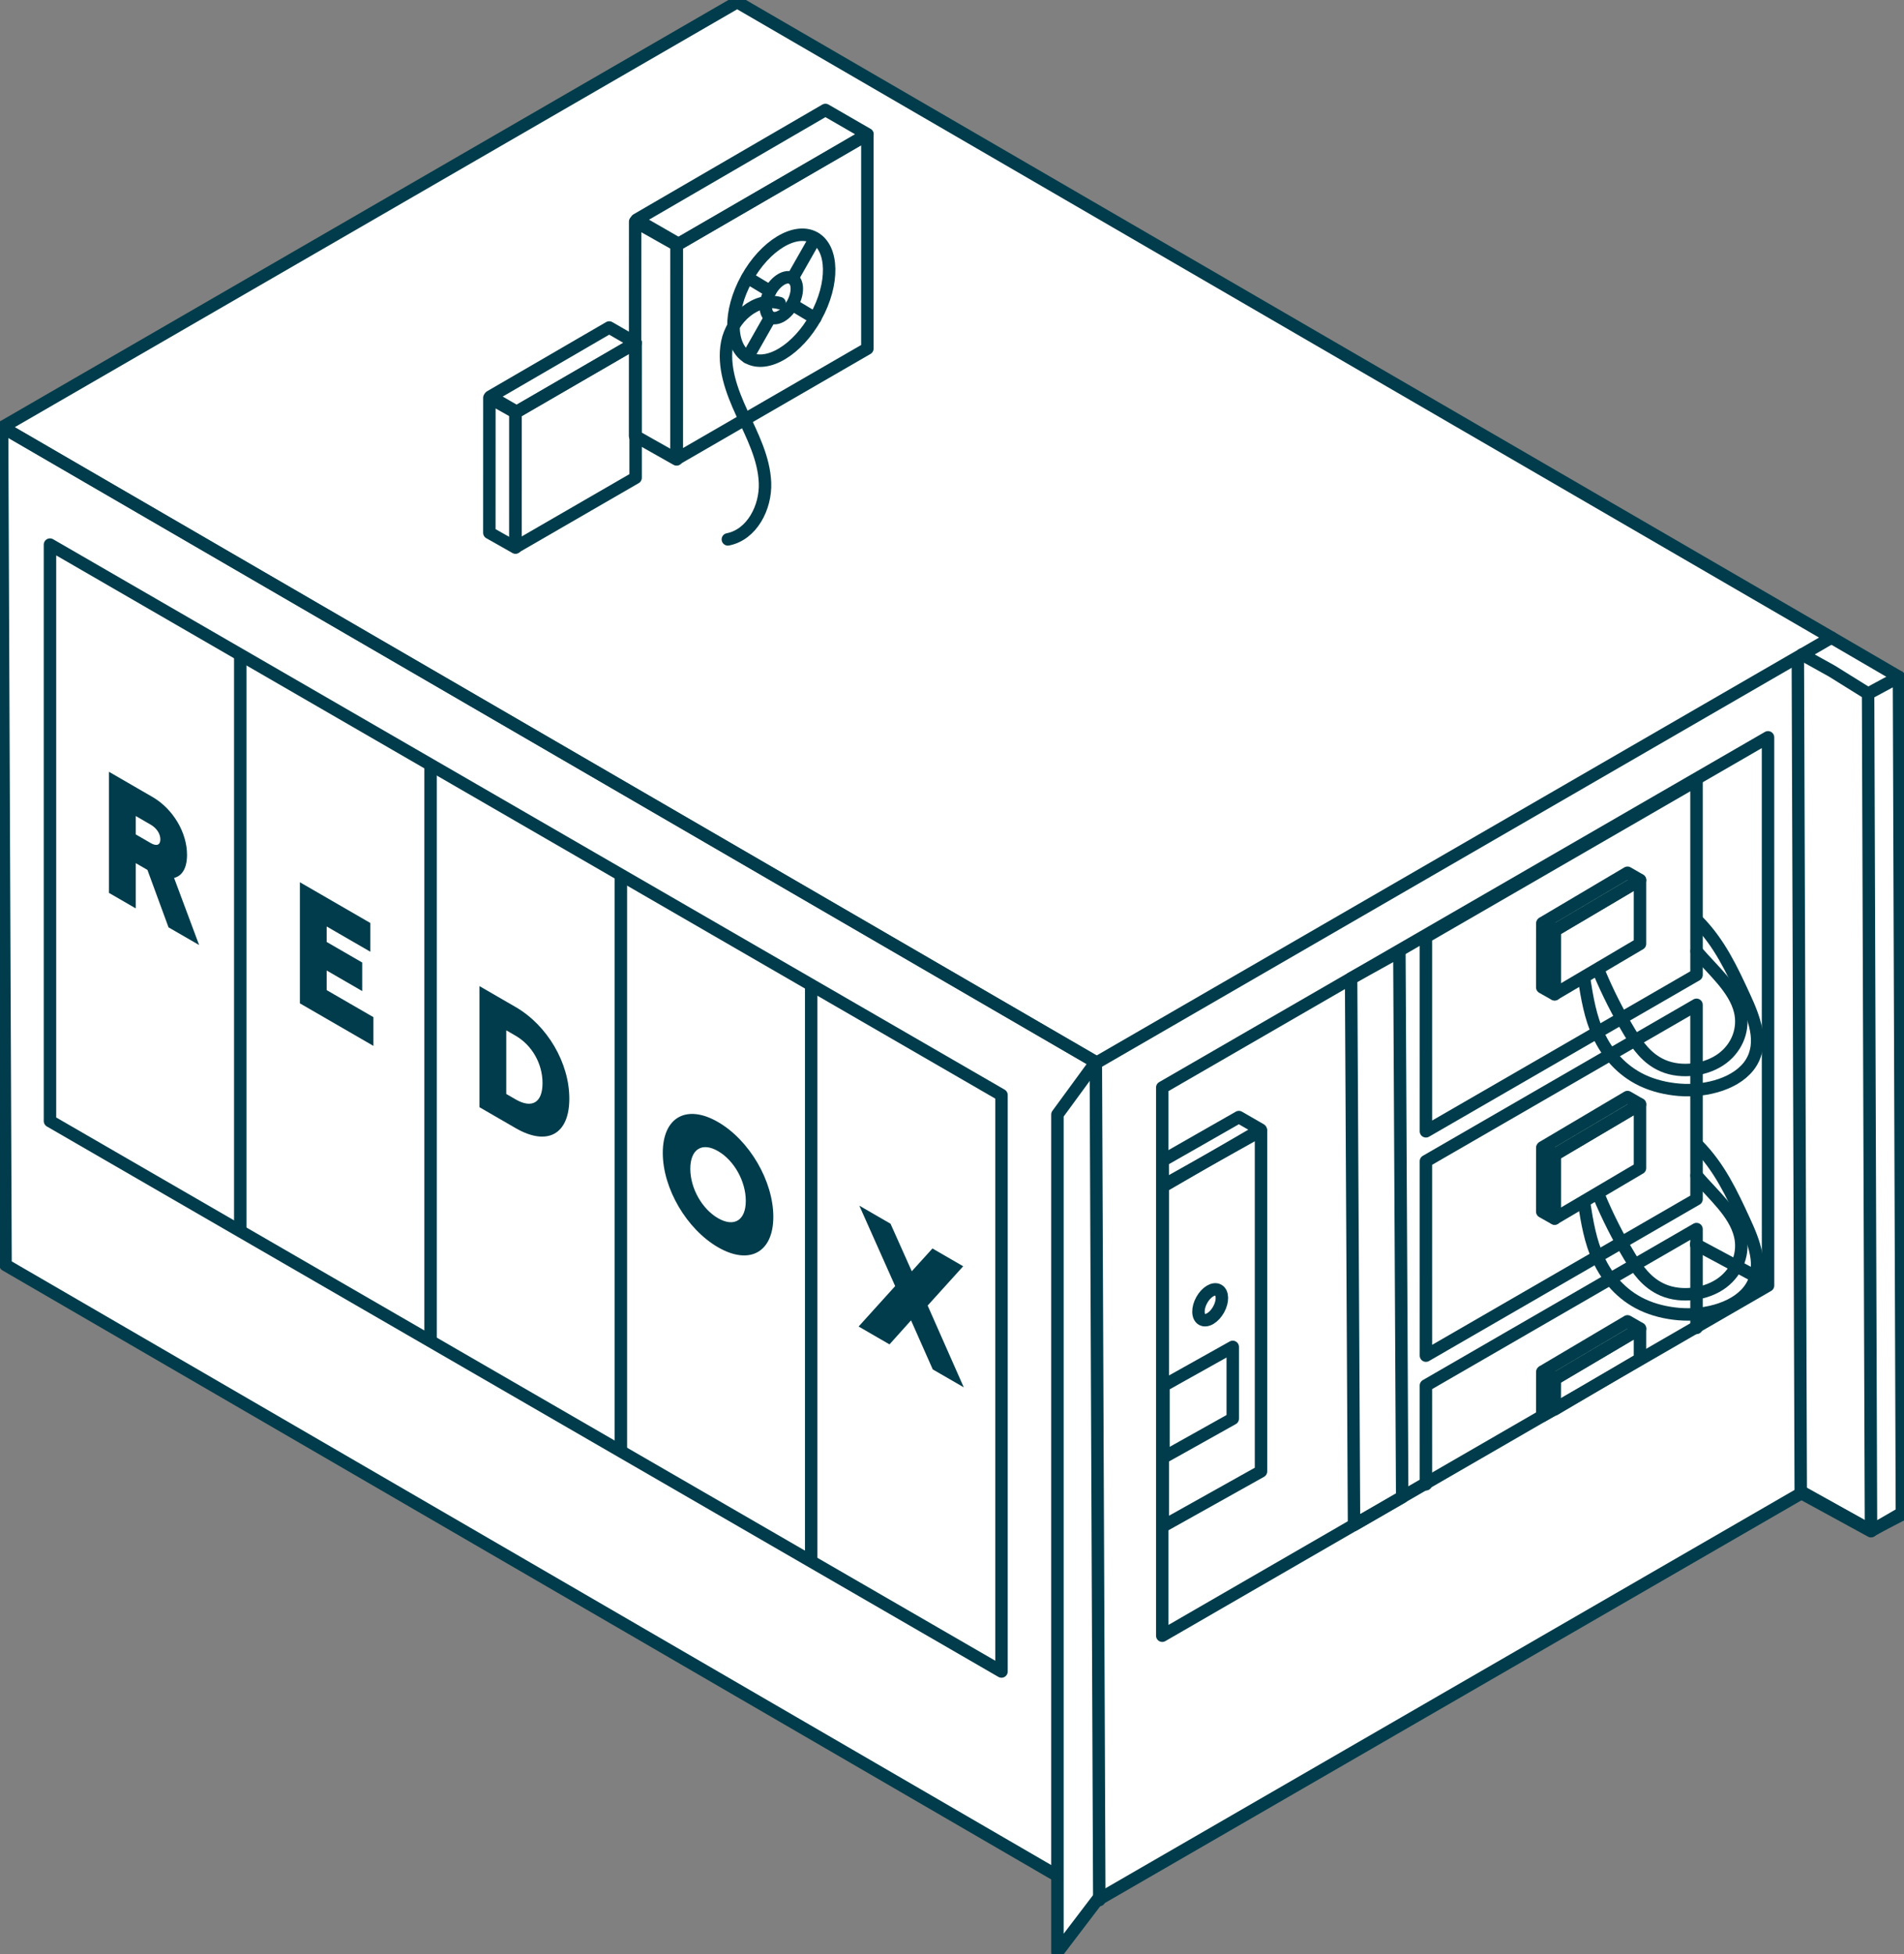 <svg width="153" height="157" viewBox="0 0 153 157" fill="none" xmlns="http://www.w3.org/2000/svg">
<rect x="0" y="0" width="153" height="157" fill="#808080" stroke="none"/>
<g clip-path="url(#clip0_886_213)">
<path d="M152.766 54.382C152.766 54.368 152.764 54.355 152.761 54.341C152.756 54.321 152.747 54.304 152.736 54.287C152.732 54.284 152.73 54.279 152.727 54.276C152.715 54.26 152.702 54.247 152.683 54.237L147.257 51.074L59.322 0.022C59.27 -0.009 59.206 -0.009 59.154 0.022L0.138 34.154C0.12 34.157 0.101 34.162 0.084 34.172C0.032 34.203 0 34.258 0 34.319L0.278 101.627C0.278 101.688 0.31 101.742 0.362 101.772L84.732 150.756C84.754 150.77 84.779 150.775 84.803 150.776V156.831C84.803 156.904 84.848 156.968 84.917 156.991C84.936 156.998 84.953 157 84.971 157C85.024 157 85.072 156.976 85.105 156.934L88.257 152.796C88.28 152.808 88.305 152.817 88.332 152.817C88.42 152.817 88.489 152.749 88.497 152.663L144.755 120.15L150.266 123.158C150.291 123.172 150.318 123.179 150.347 123.179C150.377 123.179 150.406 123.17 150.433 123.155C150.451 123.143 150.466 123.13 150.478 123.113L150.896 122.87L152.906 121.822C152.961 121.793 152.997 121.734 152.997 121.672L152.762 54.383L152.766 54.382Z" fill="white"/>
<path d="M84.816 150.609L0.446 101.626L0.168 34.317L88.058 85.338L88.336 152.646" stroke="#003C4B" stroke-linecap="round" stroke-linejoin="round"/>
<path d="M112.676 120.278L108.806 122.511L108.572 78.598L112.45 76.445L112.676 120.278Z" stroke="#003C4B" stroke-linecap="round" stroke-linejoin="round"/>
<path d="M150.114 55.724L150.338 120.31L150.348 122.967L144.846 119.904L144.755 119.956L144.703 119.927L144.469 52.926L144.816 52.584" stroke="#003C4B" stroke-linecap="round" stroke-linejoin="round"/>
<path d="M150.348 122.966V123.01L144.755 119.956L144.846 119.903L150.348 122.966Z" stroke="#003C4B" stroke-linecap="round" stroke-linejoin="round"/>
<path d="M144.816 52.584L147.201 53.91L150.114 55.724L152.597 54.384L152.832 121.672L150.348 122.967" stroke="#003C4B" stroke-linecap="round" stroke-linejoin="round"/>
<path d="M88.127 85.368L0.192 34.316L59.238 0.169L147.171 51.221L88.127 85.368Z" stroke="#003C4B" stroke-linecap="round" stroke-linejoin="round"/>
<path d="M54.536 19.599L51.157 17.65L66.329 8.834L69.707 10.784L54.536 19.599Z" stroke="#003C4B" stroke-linecap="round" stroke-linejoin="round"/>
<path d="M54.369 36.908L51.034 35.025L51.04 17.804L54.376 19.687L54.369 36.908Z" stroke="#003C4B" stroke-linecap="round" stroke-linejoin="round"/>
<path d="M69.7 28.003L54.374 36.866V19.678L69.7 10.814V28.003Z" stroke="#003C4B" stroke-linecap="round" stroke-linejoin="round"/>
<path d="M65.558 25.456C67.029 22.795 66.978 19.949 65.446 19.099C63.913 18.249 61.478 19.717 60.008 22.377C58.537 25.038 58.588 27.884 60.12 28.734C61.653 29.584 64.088 28.116 65.558 25.456Z" stroke="#003C4B" stroke-linecap="round" stroke-linejoin="round"/>
<path d="M63.684 24.416C64.161 23.552 64.144 22.629 63.647 22.353C63.15 22.077 62.36 22.553 61.882 23.417C61.405 24.28 61.422 25.204 61.919 25.48C62.416 25.756 63.206 25.279 63.684 24.416Z" stroke="#003C4B" stroke-linecap="round" stroke-linejoin="round"/>
<path d="M63.677 22.365L65.5 19.159" stroke="#003C4B" stroke-linecap="round" stroke-linejoin="round"/>
<path d="M60.069 28.712L61.891 25.504" stroke="#003C4B" stroke-linecap="round" stroke-linejoin="round"/>
<path d="M61.891 23.397L60.069 22.299" stroke="#003C4B" stroke-linecap="round" stroke-linejoin="round"/>
<path d="M65.5 25.571L63.677 24.473" stroke="#003C4B" stroke-linecap="round" stroke-linejoin="round"/>
<path d="M41.527 33.089L39.399 31.86L48.953 26.309L51.081 27.537L41.527 33.089Z" stroke="#003C4B" stroke-linecap="round" stroke-linejoin="round"/>
<path d="M144.847 119.904L144.765 119.859" stroke="#003C4B" stroke-linecap="round" stroke-linejoin="round"/>
<path d="M150.348 122.966L150.374 122.98L152.597 121.687" stroke="#003C4B" stroke-linecap="round" stroke-linejoin="round"/>
<path d="M136.298 99.981L141.991 103.035" stroke="#003C4B" stroke-linecap="round" stroke-linejoin="round"/>
<path d="M41.423 43.989L39.322 42.802L39.325 31.956L41.426 33.143L41.423 43.989Z" stroke="#003C4B" stroke-linecap="round" stroke-linejoin="round"/>
<path d="M51.076 38.381L41.424 43.962V33.138L51.076 27.556V38.381Z" stroke="#003C4B" stroke-linecap="round" stroke-linejoin="round"/>
<path d="M144.703 119.927L144.755 119.956L88.267 152.603" stroke="#003C4B" stroke-linecap="round" stroke-linejoin="round"/>
<path d="M62.649 24.351C60.749 23.825 58.817 25.575 58.438 27.512C58.059 29.449 58.797 31.42 59.624 33.212C60.451 35.005 61.399 36.82 61.474 38.793C61.548 40.766 60.422 42.956 58.488 43.332" stroke="#003C4B" stroke-linecap="round" stroke-linejoin="round"/>
<path d="M142.075 103.276L93.396 131.407V87.367L142.073 59.234L142.075 103.276Z" stroke="#003C4B" stroke-linecap="round" stroke-linejoin="round"/>
<path d="M101.331 118.206L93.435 122.622V95.252L101.331 90.835V118.206Z" stroke="#003C4B" stroke-linecap="round" stroke-linejoin="round"/>
<path d="M97.926 105.199C98.286 104.548 98.273 103.851 97.898 103.643C97.523 103.435 96.927 103.794 96.567 104.446C96.207 105.097 96.219 105.794 96.594 106.002C96.969 106.21 97.566 105.851 97.926 105.199Z" stroke="#003C4B" stroke-linecap="round" stroke-linejoin="round"/>
<path d="M99.06 113.972L93.492 117.087V111.321L99.06 108.206V113.972Z" stroke="#003C4B" stroke-linecap="round" stroke-linejoin="round"/>
<path d="M136.328 78.321L114.584 90.886L114.583 75.27L136.327 62.703L136.328 78.321Z" stroke="#003C4B" stroke-linecap="round" stroke-linejoin="round"/>
<path d="M127.29 78.606C127.536 80.149 127.787 81.708 128.464 83.166C129.14 84.626 130.289 85.998 131.967 86.793C132.865 87.218 133.887 87.464 134.927 87.55C137.181 87.734 139.7 87.007 140.709 85.39C141.741 83.738 140.953 81.764 140.154 80.032C139.172 77.903 138.165 75.734 136.398 73.956" stroke="#003C4B" stroke-linecap="round" stroke-linejoin="round"/>
<path d="M128.5 78.083C129.187 79.73 130.004 81.342 130.943 82.909C131.574 83.962 132.332 85.056 133.623 85.611C135.143 86.266 137.162 85.967 138.416 85.02C139.669 84.074 140.156 82.582 139.829 81.234C139.385 79.399 137.651 77.968 136.335 76.421" stroke="#003C4B" stroke-linecap="round" stroke-linejoin="round"/>
<path d="M124.974 74.728L123.968 74.148L130.781 70.115L131.787 70.695L124.974 74.728Z" stroke="#003C4B" stroke-linecap="round" stroke-linejoin="round"/>
<path d="M124.925 79.882L123.931 79.322L123.933 74.193L124.927 74.754L124.925 79.882Z" stroke="#003C4B" stroke-linecap="round" stroke-linejoin="round"/>
<path d="M131.785 75.824L124.927 79.871V74.752L131.785 70.706V75.824Z" stroke="#003C4B" stroke-linecap="round" stroke-linejoin="round"/>
<path d="M136.328 96.339L114.584 108.906L114.583 93.288L136.327 80.723L136.328 96.339Z" stroke="#003C4B" stroke-linecap="round" stroke-linejoin="round"/>
<path d="M127.29 96.626C127.536 98.168 127.787 99.728 128.464 101.186C129.14 102.645 130.289 104.017 131.967 104.812C132.865 105.237 133.887 105.484 134.927 105.57C137.181 105.754 139.7 105.026 140.709 103.41C141.741 101.758 140.953 99.783 140.154 98.052C139.172 95.922 138.165 93.754 136.398 91.975" stroke="#003C4B" stroke-linecap="round" stroke-linejoin="round"/>
<path d="M128.5 96.101C129.187 97.748 130.004 99.36 130.943 100.927C131.574 101.98 132.332 103.074 133.623 103.629C135.143 104.284 137.162 103.985 138.416 103.039C139.669 102.092 140.156 100.6 139.829 99.252C139.385 97.417 137.651 95.986 136.335 94.439" stroke="#003C4B" stroke-linecap="round" stroke-linejoin="round"/>
<path d="M124.974 92.748L123.968 92.166L130.781 88.134L131.787 88.715L124.974 92.748Z" stroke="#003C4B" stroke-linecap="round" stroke-linejoin="round"/>
<path d="M124.925 97.901L123.931 97.34L123.933 92.213L124.927 92.773L124.925 97.901Z" stroke="#003C4B" stroke-linecap="round" stroke-linejoin="round"/>
<path d="M131.785 93.841L124.927 97.888V92.77L131.785 88.723V93.841Z" stroke="#003C4B" stroke-linecap="round" stroke-linejoin="round"/>
<path d="M114.584 119.244L114.583 111.307L136.327 98.74L136.328 106.677" stroke="#003C4B" stroke-linecap="round" stroke-linejoin="round"/>
<path d="M124.974 110.765L123.968 110.185L130.781 106.153L131.787 106.734L124.974 110.765Z" stroke="#003C4B" stroke-linecap="round" stroke-linejoin="round"/>
<path d="M124.908 113.207L123.931 113.757L123.933 110.23L124.927 110.792L124.908 113.207Z" stroke="#003C4B" stroke-linecap="round" stroke-linejoin="round"/>
<path d="M131.785 109.183L124.927 113.229V110.789L131.785 106.743V109.183Z" stroke="#003C4B" stroke-linecap="round" stroke-linejoin="round"/>
<path d="M88.256 152.52L84.973 156.831V89.535L88.058 85.319" stroke="#003C4B" stroke-linecap="round" stroke-linejoin="round"/>
<path d="M93.433 95.328L93.43 93.236L99.552 89.743L101.306 90.754L93.433 95.328Z" stroke="#003C4B" stroke-linecap="round" stroke-linejoin="round"/>
<path d="M152.597 54.384L147.171 51.222" stroke="#003C4B" stroke-linecap="round" stroke-linejoin="round"/>
<path d="M80.477 134.283L4.016 90.063V43.752L80.477 87.971V134.283Z" stroke="#003C4B" stroke-linecap="round" stroke-linejoin="round"/>
<path d="M19.308 52.667V98.791" stroke="#003C4B" stroke-linecap="round" stroke-linejoin="round"/>
<path d="M49.892 70.355V116.478" stroke="#003C4B" stroke-linecap="round" stroke-linejoin="round"/>
<path d="M34.6 61.51V107.634" stroke="#003C4B" stroke-linecap="round" stroke-linejoin="round"/>
<path d="M65.185 79.199V125.322" stroke="#003C4B" stroke-linecap="round" stroke-linejoin="round"/>
<path d="M15.029 68.67C15.029 69.735 14.643 70.368 13.988 70.528L16.001 75.921L13.543 74.501L11.847 69.885L10.91 69.343V72.978L8.757 71.733V62.004L12.256 64.028C13.893 64.974 15.029 66.875 15.029 68.672V68.67ZM12.114 67.732C12.583 68.002 12.886 67.889 12.886 67.433C12.886 66.978 12.581 66.525 12.114 66.254L10.91 65.557V67.035L12.114 67.732Z" fill="#003C4B"/>
<path d="M24.098 70.876L29.761 74.151V76.46L26.25 74.43V75.674L29.106 77.326V79.619L26.25 77.967V79.543L30.007 81.715V84.023L24.098 80.606V70.878V70.876Z" fill="#003C4B"/>
<path d="M45.749 88.261C45.749 91.135 43.982 92.103 41.431 90.628L38.528 88.949V79.221L41.431 80.9C43.982 82.375 45.749 85.387 45.749 88.261ZM41.431 88.32C42.754 89.084 43.596 88.576 43.596 87.015C43.596 85.454 42.754 83.971 41.431 83.207L40.681 82.773V87.886L41.431 88.32Z" fill="#003C4B"/>
<path d="M53.259 92.618C53.259 89.744 55.178 88.684 57.695 90.139C60.222 91.6 62.142 94.881 62.142 97.755C62.142 100.615 60.224 101.661 57.695 100.2C55.18 98.745 53.259 95.48 53.259 92.62V92.618ZM57.695 97.864C58.994 98.615 59.93 98.038 59.93 96.476C59.93 94.9 58.994 93.225 57.695 92.475C56.408 91.73 55.471 92.323 55.471 93.897C55.471 95.458 56.408 97.118 57.695 97.864Z" fill="#003C4B"/>
<path d="M71.934 103.322L69.055 96.862L71.56 98.31L73.268 102.13L74.929 100.299L77.399 101.727L74.543 104.884L77.446 111.454L74.953 110.013L73.209 106.074L71.477 108.003L68.996 106.568L71.934 103.32V103.322Z" fill="#003C4B"/>
</g>
<defs>
<clipPath id="clip0_886_213">
<rect width="153" height="157" fill="white"/>
</clipPath>
</defs>
</svg>
